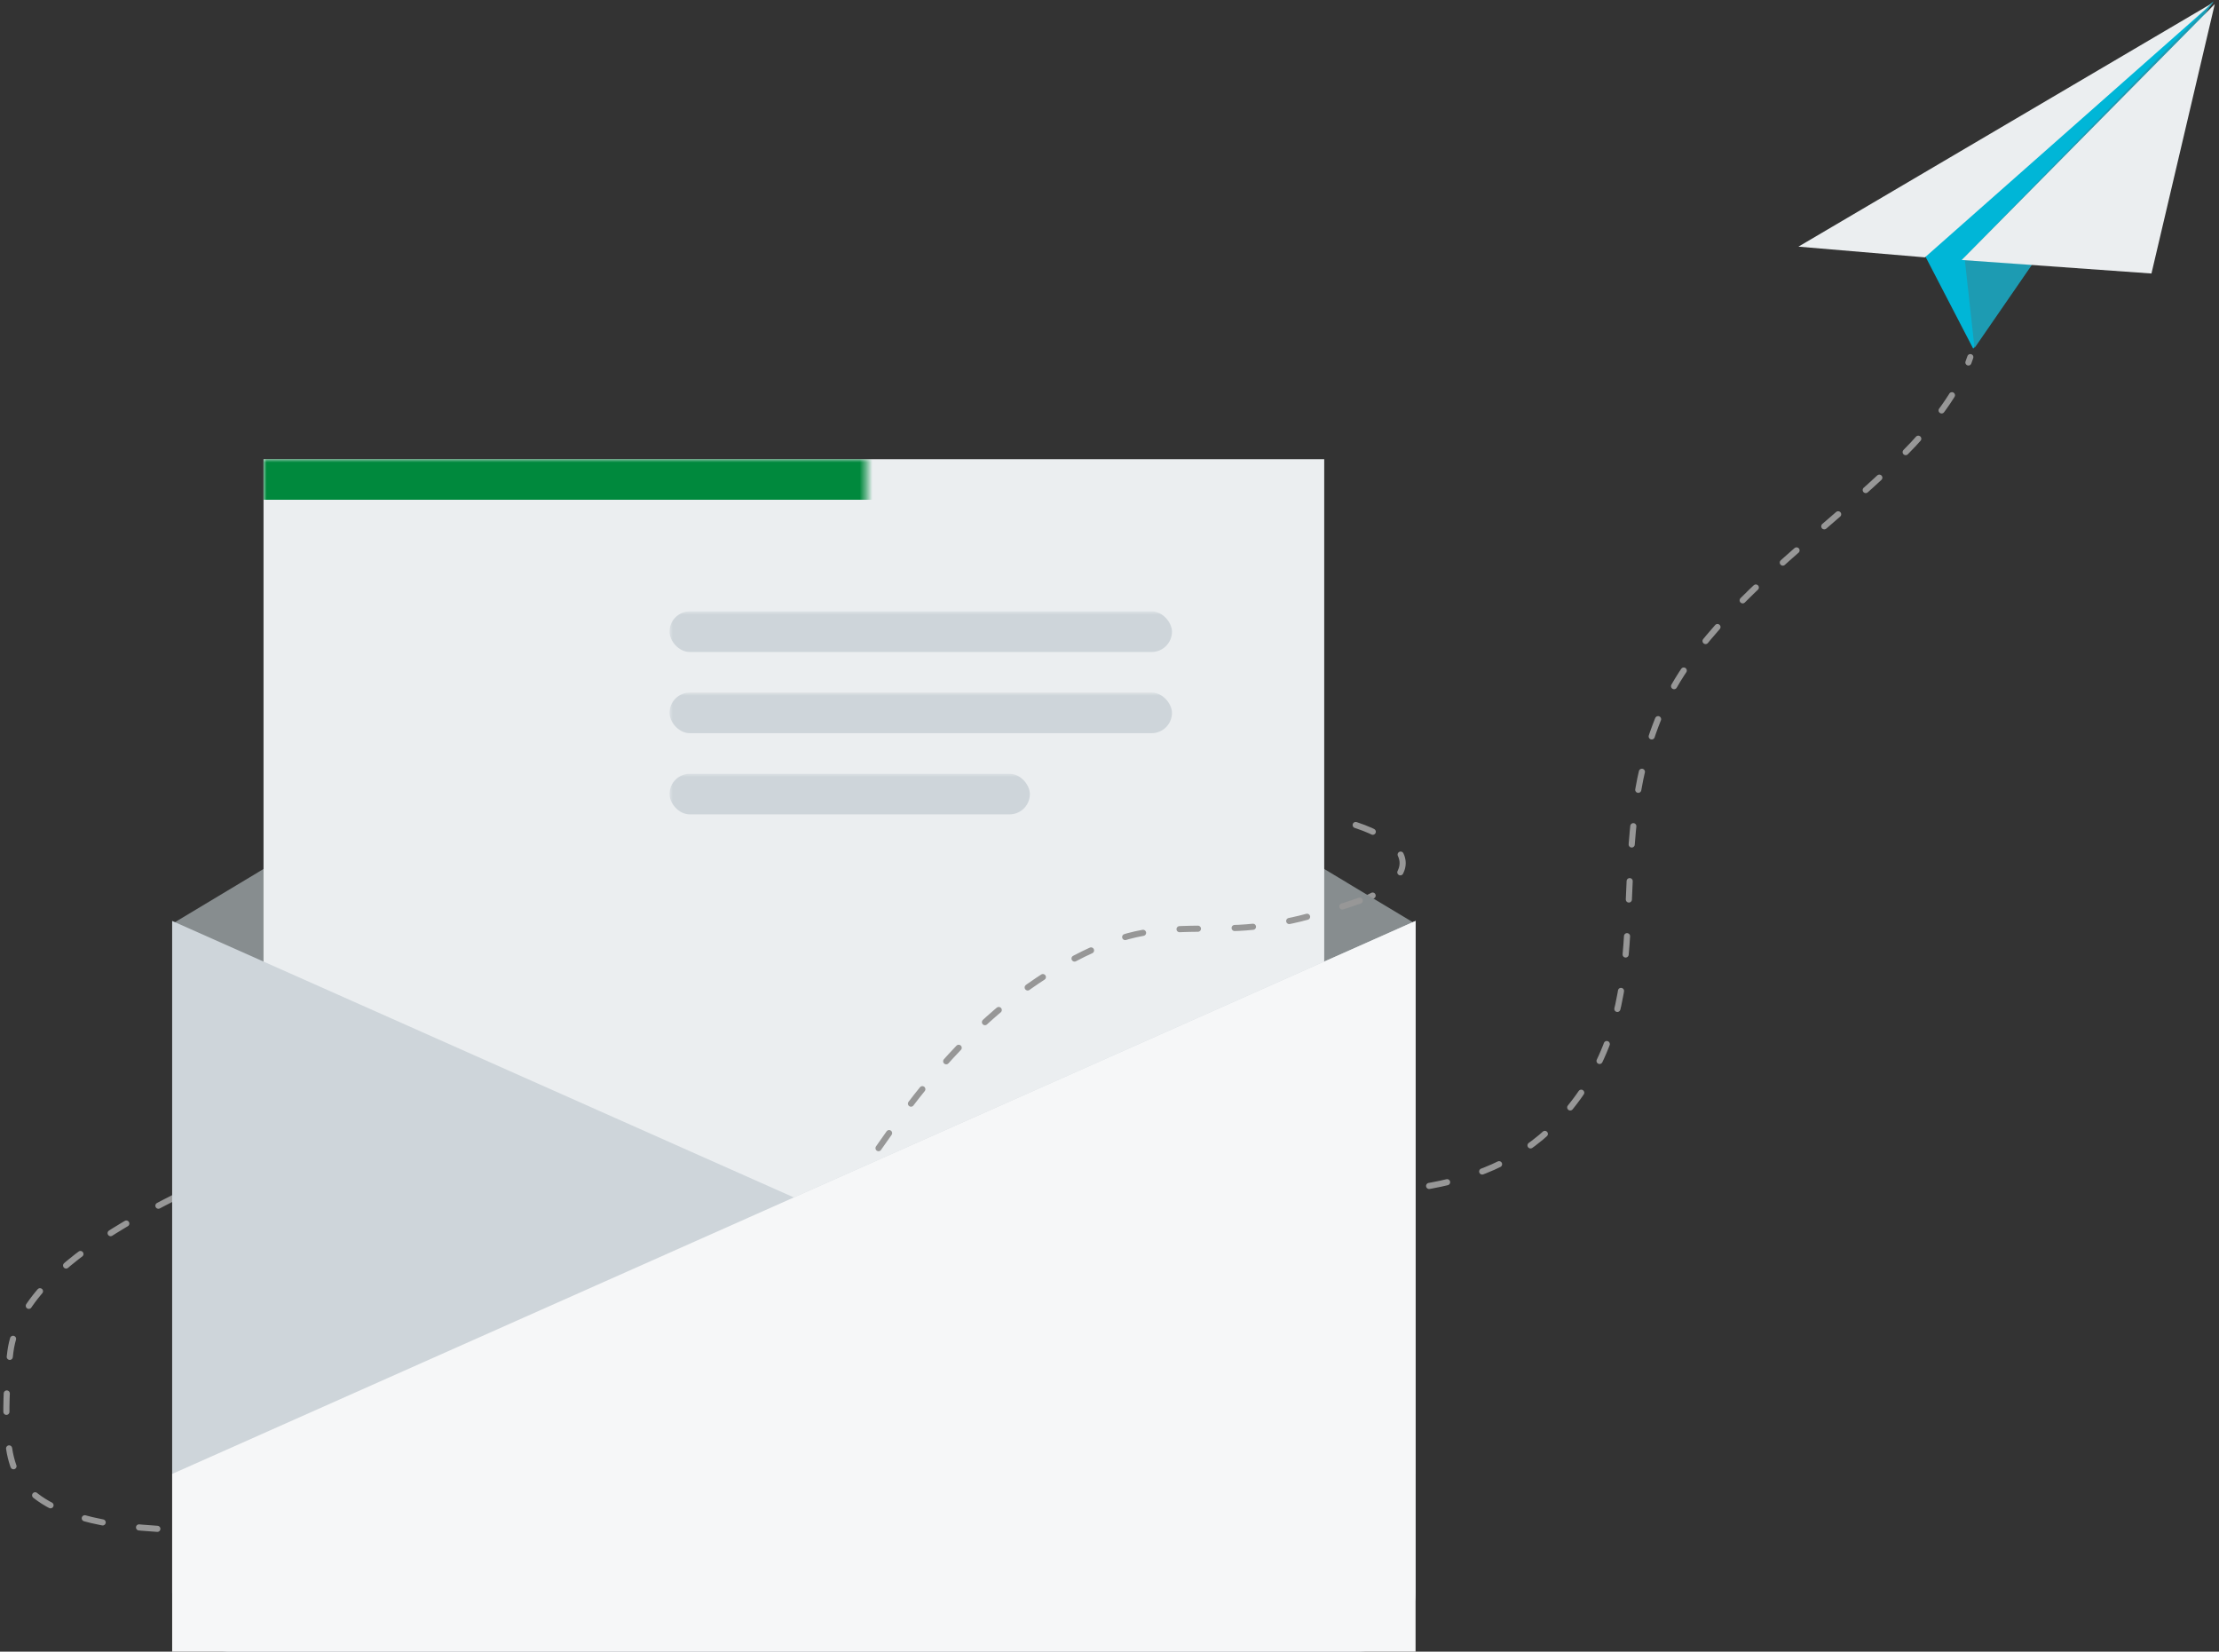 <?xml version="1.0" encoding="UTF-8"?>
<svg width="348px" height="259px" viewBox="0 0 348 259" version="1.1" xmlns="http://www.w3.org/2000/svg" xmlns:xlink="http://www.w3.org/1999/xlink">
    <rect x="0" y="0" width="348" height="259" fill="#333333" stroke="none"/>
    <title>0C0C0CBF-BA82-40E6-83DF-192D30CCA92C</title>
    <defs>
        <path d="M-5.45696821e-12,0 L166.347,0 C166.347,1.836 166.347,3.877 166.347,6.121 L166.347,113.241 C166.347,115.485 166.347,117.525 166.347,119.362 L-5.45696821e-12,119.362 C-5.45696821e-12,117.525 -5.45696821e-12,115.485 -5.45696821e-12,113.241 L-5.45696821e-12,6.121 C-5.45696821e-12,3.877 -5.45696821e-12,1.837 -5.45696821e-12,0 Z" id="path-1"></path>
    </defs>
    <g id="Behaviour" stroke="none" stroke-width="1" fill="none" fill-rule="evenodd">
        <g id="Illustrations" transform="translate(-1059, -882)">
            <g id="Group-2" transform="translate(100, 794)">
                <g id="welcome-email" transform="translate(960, 1)">
                    <g id="illustration/welcome_email" transform="translate(0, 87)">
                        <g id="Group" transform="translate(0, 56)" fill-rule="nonzero" stroke="#979797" stroke-dasharray="2.88,5.76" stroke-linecap="round" stroke-linejoin="round" stroke-width="0.96">
                            <path d="M211.646,85.632 C231.488,77.632 205.849,68.837 195.873,72.889 C176.942,80.578 172.111,84.089 152.503,90.004 C114.401,101.497 75.576,107.611 39.661,125.411 C29.033,130.678 2.648,140.905 0.634,155.923 C0.273,158.612 -1.045,170.288 1.697,175.227 C5.561,182.187 17.276,183.336 23.894,183.753 C39.437,184.732 45.211,182.802 58.816,177.942 C97.721,164.045 17.642,196.319 96.699,164.926 C118.132,156.414 137.553,147.254 159.422,140.756 C170.689,137.408 171.277,136.03 181.794,134.384 C188.049,133.405 194.333,132.575 200.64,132.027 C217.387,130.57 233.737,131.836 245.203,117.724 C260.039,99.466 249.902,78.061 259.452,55.758 C269.003,33.455 301.633,19.117 308,0" id="line"></path>
                        </g>
                        <g id="message" transform="translate(277, 0)">
                            <polygon id="message-form" fill="#00B6D7" transform="translate(49.67, 27.711) rotate(-23) translate(-49.67, -27.711) " points="21.085 28.839 22.365 45.413 78.346 10.009 20.995 28.792"></polygon>
                            <polygon id="message-form" fill="#EBEEF0" fill-rule="nonzero" transform="translate(38.378, 23.822) rotate(-23) translate(-38.378, -23.822) " points="75.787 14.264 0.968 24.08 18.574 33.379"></polygon>
                            <polygon id="message-form" fill="#1D9BB2" transform="translate(50.403, 27.386) rotate(-23) translate(-50.403, -27.386) " points="26.657 31.336 22.529 45.089 78.277 9.684"></polygon>
                            <polygon id="message-form" fill="#EBEEF0" fill-rule="nonzero" transform="translate(52.146, 26.953) rotate(-23) translate(-52.146, -26.953) " points="26.039 30.88 52.604 44.459 78.253 9.446"></polygon>
                        </g>
                        <g id="Letter" transform="translate(26, 72)">
                            <polygon id="letter-form" fill="#878D8F" fill-rule="nonzero" points="0 72.87 97.5 14.323 195 72.87 195 159.149 0 159.149"></polygon>
                            <g id="Paper" transform="translate(14.327, 0)">
                                <mask id="mask-2" fill="white">
                                    <use xlink:href="#path-1"></use>
                                </mask>
                                <use id="paper-Form" fill="#EBEEF0" fill-rule="nonzero" xlink:href="#path-1"></use>
                                <rect id="paper-text" fill="#CED5DA" mask="url(#mask-2)" x="63.673" y="23.872" width="78.796" height="6.366" rx="3.183"></rect>
                                <rect id="paper-text" fill="#CED5DA" mask="url(#mask-2)" x="63.673" y="49.336" width="56.51" height="6.366" rx="3.183"></rect>
                                <rect id="paper-text" fill="#CED5DA" mask="url(#mask-2)" x="63.673" y="36.604" width="78.796" height="6.366" rx="3.183"></rect>
                                <rect id="paper-Header" fill="#00893D" fill-rule="nonzero" mask="url(#mask-2)" x="0" y="0" width="166.347" height="6.366"></rect>
                                <path d="M39.278,40.583 C46.66,41.887 47.625,43.946 47.742,51.173 C47.749,51.635 47.753,51.715 47.755,51.674 L47.755,51.675 L47.755,51.755 L47.755,51.755 L47.755,52.236 L47.755,52.236 C47.746,52.252 47.738,52.266 47.726,52.285 L47.697,52.33 C47.326,52.885 44.993,55.702 35.817,55.702 C26.64,55.702 24.307,52.885 23.936,52.33 L23.907,52.285 C23.895,52.266 23.887,52.252 23.883,52.244 L23.879,52.236 L23.879,51.499 C23.881,51.521 23.886,51.424 23.896,50.938 C24.03,43.901 25.054,41.872 32.355,40.583 C32.355,40.583 33.395,41.879 35.817,41.879 C38.239,41.879 39.278,40.583 39.278,40.583 Z M35.02,23.872 C40.452,23.872 41.388,27.257 41.388,31.432 C41.388,35.607 38.537,38.991 35.02,38.991 C31.504,38.991 28.653,35.607 28.653,31.432 C28.653,27.257 29.589,23.872 35.02,23.872 Z" id="Icon-User" fill="#00893D" fill-rule="nonzero" mask="url(#mask-2)"></path>
                            </g>
                            <path d="M195,177.709 C195,182.819 190.886,187 185.859,187 L9.141,187 C4.113,187 0,182.819 0,177.709 L0,72.413 L97.5,115.77 L195,72.413 L195,177.709 L195,177.709 Z" id="letter-form" fill="#CED5DA" fill-rule="nonzero"></path>
                            <path d="M195,177.709 C195,181.116 195,184.213 195,187 L0,187 C0,184.213 0,181.116 0,177.709 L0,159.127 L195,72.413 L195,177.709 Z" id="letter-form" fill="#F6F7F8" fill-rule="nonzero"></path>
                            <path d="M186.245,69.23 C180.111,71.354 173.765,73.184 167.227,73.499 C160.407,73.827 153.939,73.104 147.487,75.599 C130.609,82.125 118.834,95.893 109.041,110.609" id="Line" stroke="#979797" stroke-width="0.96" stroke-linecap="round" stroke-linejoin="round" stroke-dasharray="2.88,5.76" fill-rule="nonzero"></path>
                        </g>
                    </g>
                </g>
            </g>
        </g>
    </g>
</svg>